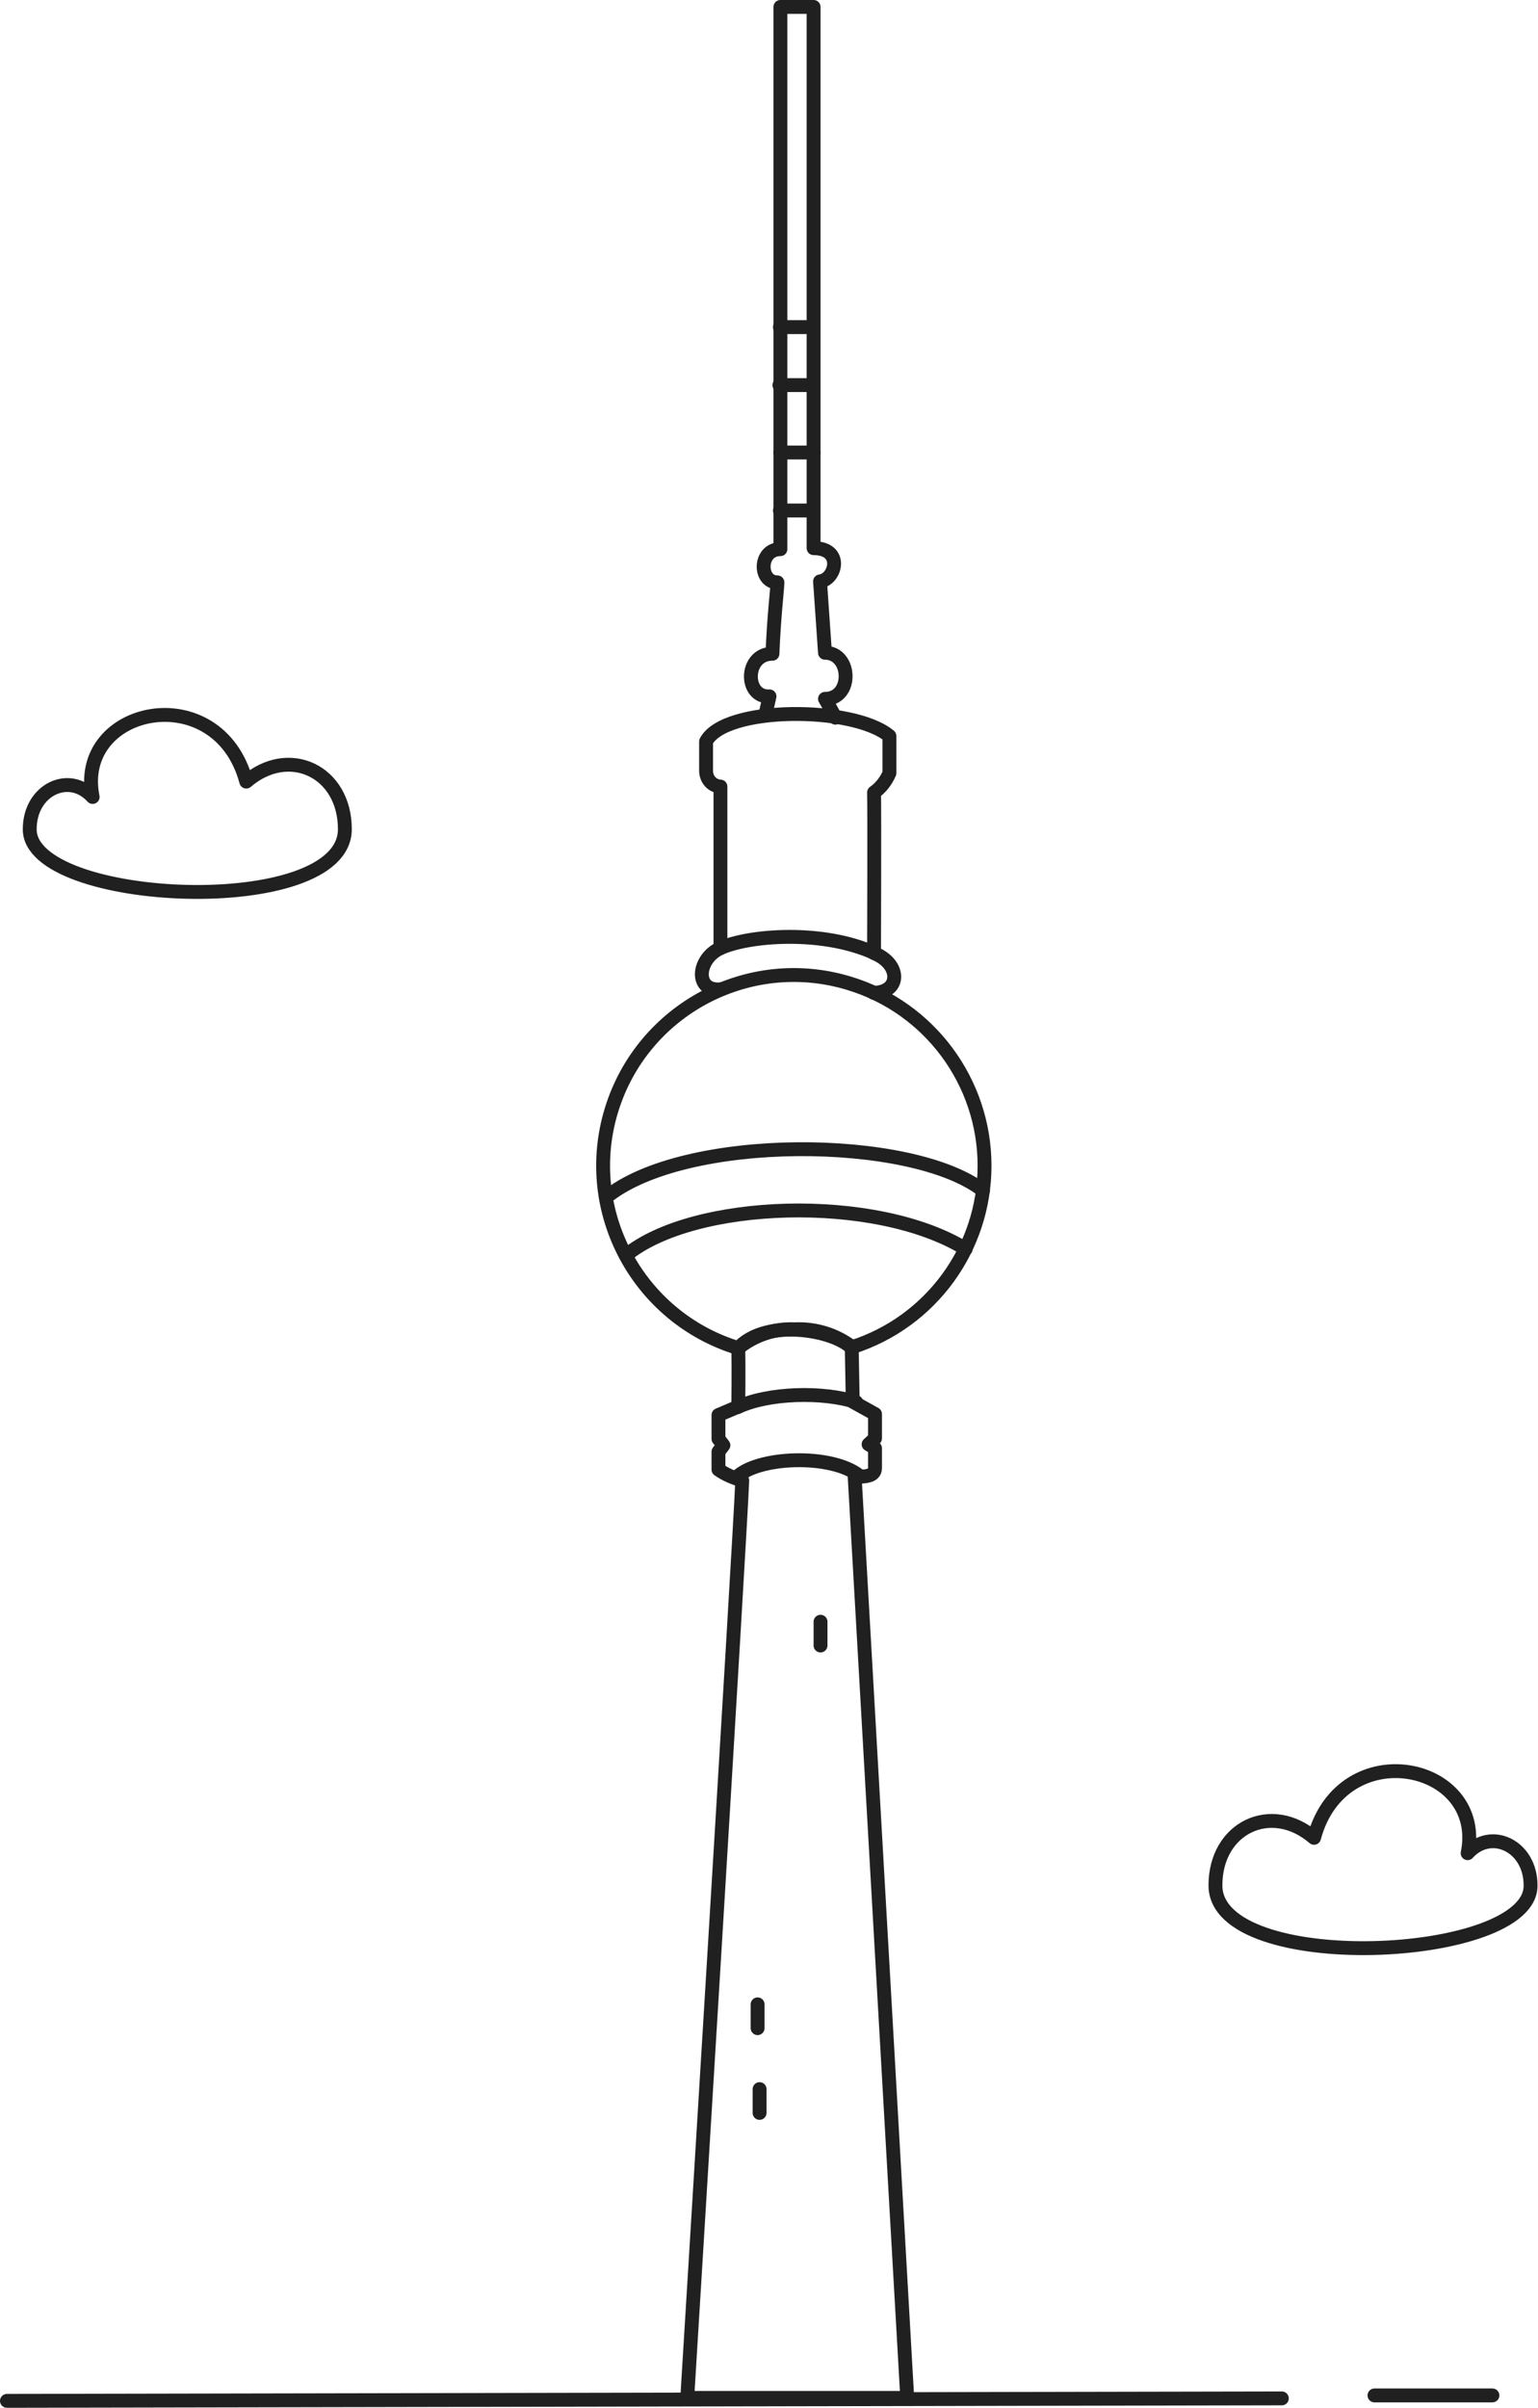 <?xml version="1.0" encoding="utf-8"?>
<!-- Generator: Adobe Illustrator 25.0.1, SVG Export Plug-In . SVG Version: 6.00 Build 0)  -->
<svg version="1.1" id="Ebene_1" xmlns="http://www.w3.org/2000/svg" xmlns:xlink="http://www.w3.org/1999/xlink" x="0px" y="0px"
	 viewBox="0 0 310.4 485.8" style="enable-background:new 0 0 310.4 485.8;" xml:space="preserve">
<style type="text/css">
	.st0{fill:none;stroke:#202020;stroke-width:2.8;stroke-linecap:round;stroke-linejoin:round;}
</style>
<g id="Calque_3">
	<path class="st0" d="M198.7,235.2c0,16.7-10.8,31.5-26.7,36.6c-3.3-2.5-7.4-3.8-11.6-3.6c-4.1-0.2-8.2,1.2-11.4,3.8
		c-20.3-6.2-31.8-27.7-25.6-48c6.2-20.3,27.7-31.8,48-25.6C187.6,203.3,198.7,218.3,198.7,235.2L198.7,235.2z"/>
	<path class="st0" d="M198.4,240.2c-14.4-11.2-60.3-11.5-76.1,1.4"/>
	<path class="st0" d="M194.9,252c-18.2-11.2-55-9.9-68.6,1.3"/>
	<path class="st0" d="M176.3,200.3c5.4,0,5.7-5.7,0.1-8c0,0,0.1-29.2,0-32.4c1.4-1,2.4-2.3,3.1-3.9v-7.5c-7.3-6.1-33.2-6.1-37,1.1
		v5.9c0,1.7,1.2,3.1,2.9,3.2v32.6c-4.8,2.2-5.2,8.8,0,8.3"/>
	<path class="st0" d="M154.5,144.1l0.8-3.6c-5.1,0.3-5.1-8.6,0.6-8.6c0.3-7.7,1-13.1,1-14.4c-3.8,0-3.8-6.7,0.6-6.7V1.4h6.7v109.2
		c6.1,0,4.5,6.3,1.3,6.7l1,14.4c5.4,0,5.7,9.3,0,9.3c1.3,2.2,2.1,3.8,2.1,3.8"/>
	<path class="st0" d="M149,272c0.1,4.3,0,11.8,0,11.8l-4,1.7v4.8l1,1.3l-1,1.3v3.6c1.4,1,3.1,1.7,4.8,2.2
		c-0.3,9.3-11.1,185.1-11.1,185.1h44.4l-10.6-185.7c1.6-0.3,4.1,0,4.1-1.9v-4l-1.3-0.8l1.3-1.2v-4.9l-4.5-2.5l-0.2-10.8
		C168.4,268.3,154.6,265.9,149,272z"/>
	<line class="st0" x1="157.5" y1="91.3" x2="164.2" y2="91.3"/>
	<line class="st0" x1="157.4" y1="103" x2="164.1" y2="103"/>
	<line class="st0" x1="157.4" y1="66" x2="164.1" y2="66"/>
	<line class="st0" x1="157.3" y1="77.7" x2="164" y2="77.7"/>
	<path class="st0" d="M145.4,191.3c5.7-2.6,20.6-3.8,31.1,1"/>
	<path class="st0" d="M148.9,283.9c6.1-2.9,17.2-3.2,23.9-1"/>
	<path class="st0" d="M148.5,298.2c4.2-4.4,19.3-5,25-0.4"/>
	<path class="st0" d="M69.6,167.3c0-11.7-11.3-17-19.9-9.6c-5.7-21.2-34.7-15.2-31,3.1c-4.7-5.2-12.7-1.5-12.7,6.5
		C5.9,182.7,69.6,185.6,69.6,167.3z"/>
	<path class="st0" d="M245.3,380.4c0-11.7,11.3-17,19.9-9.6c5.7-21.2,34.7-15.2,31,3.1c4.7-5.2,12.7-1.5,12.7,6.5
		C309.1,395.8,245.3,398.7,245.3,380.4z"/>
	<line class="st0" x1="1.4" y1="484.4" x2="258.7" y2="483.9"/>
	<line class="st0" x1="152.9" y1="404.4" x2="152.9" y2="409.2"/>
	<line class="st0" x1="153.3" y1="421.5" x2="153.3" y2="426.3"/>
	<line class="st0" x1="165.6" y1="327.2" x2="165.6" y2="332"/>
	<line class="st0" x1="277.4" y1="483.3" x2="301.2" y2="483.3"/>
</g>
</svg>
